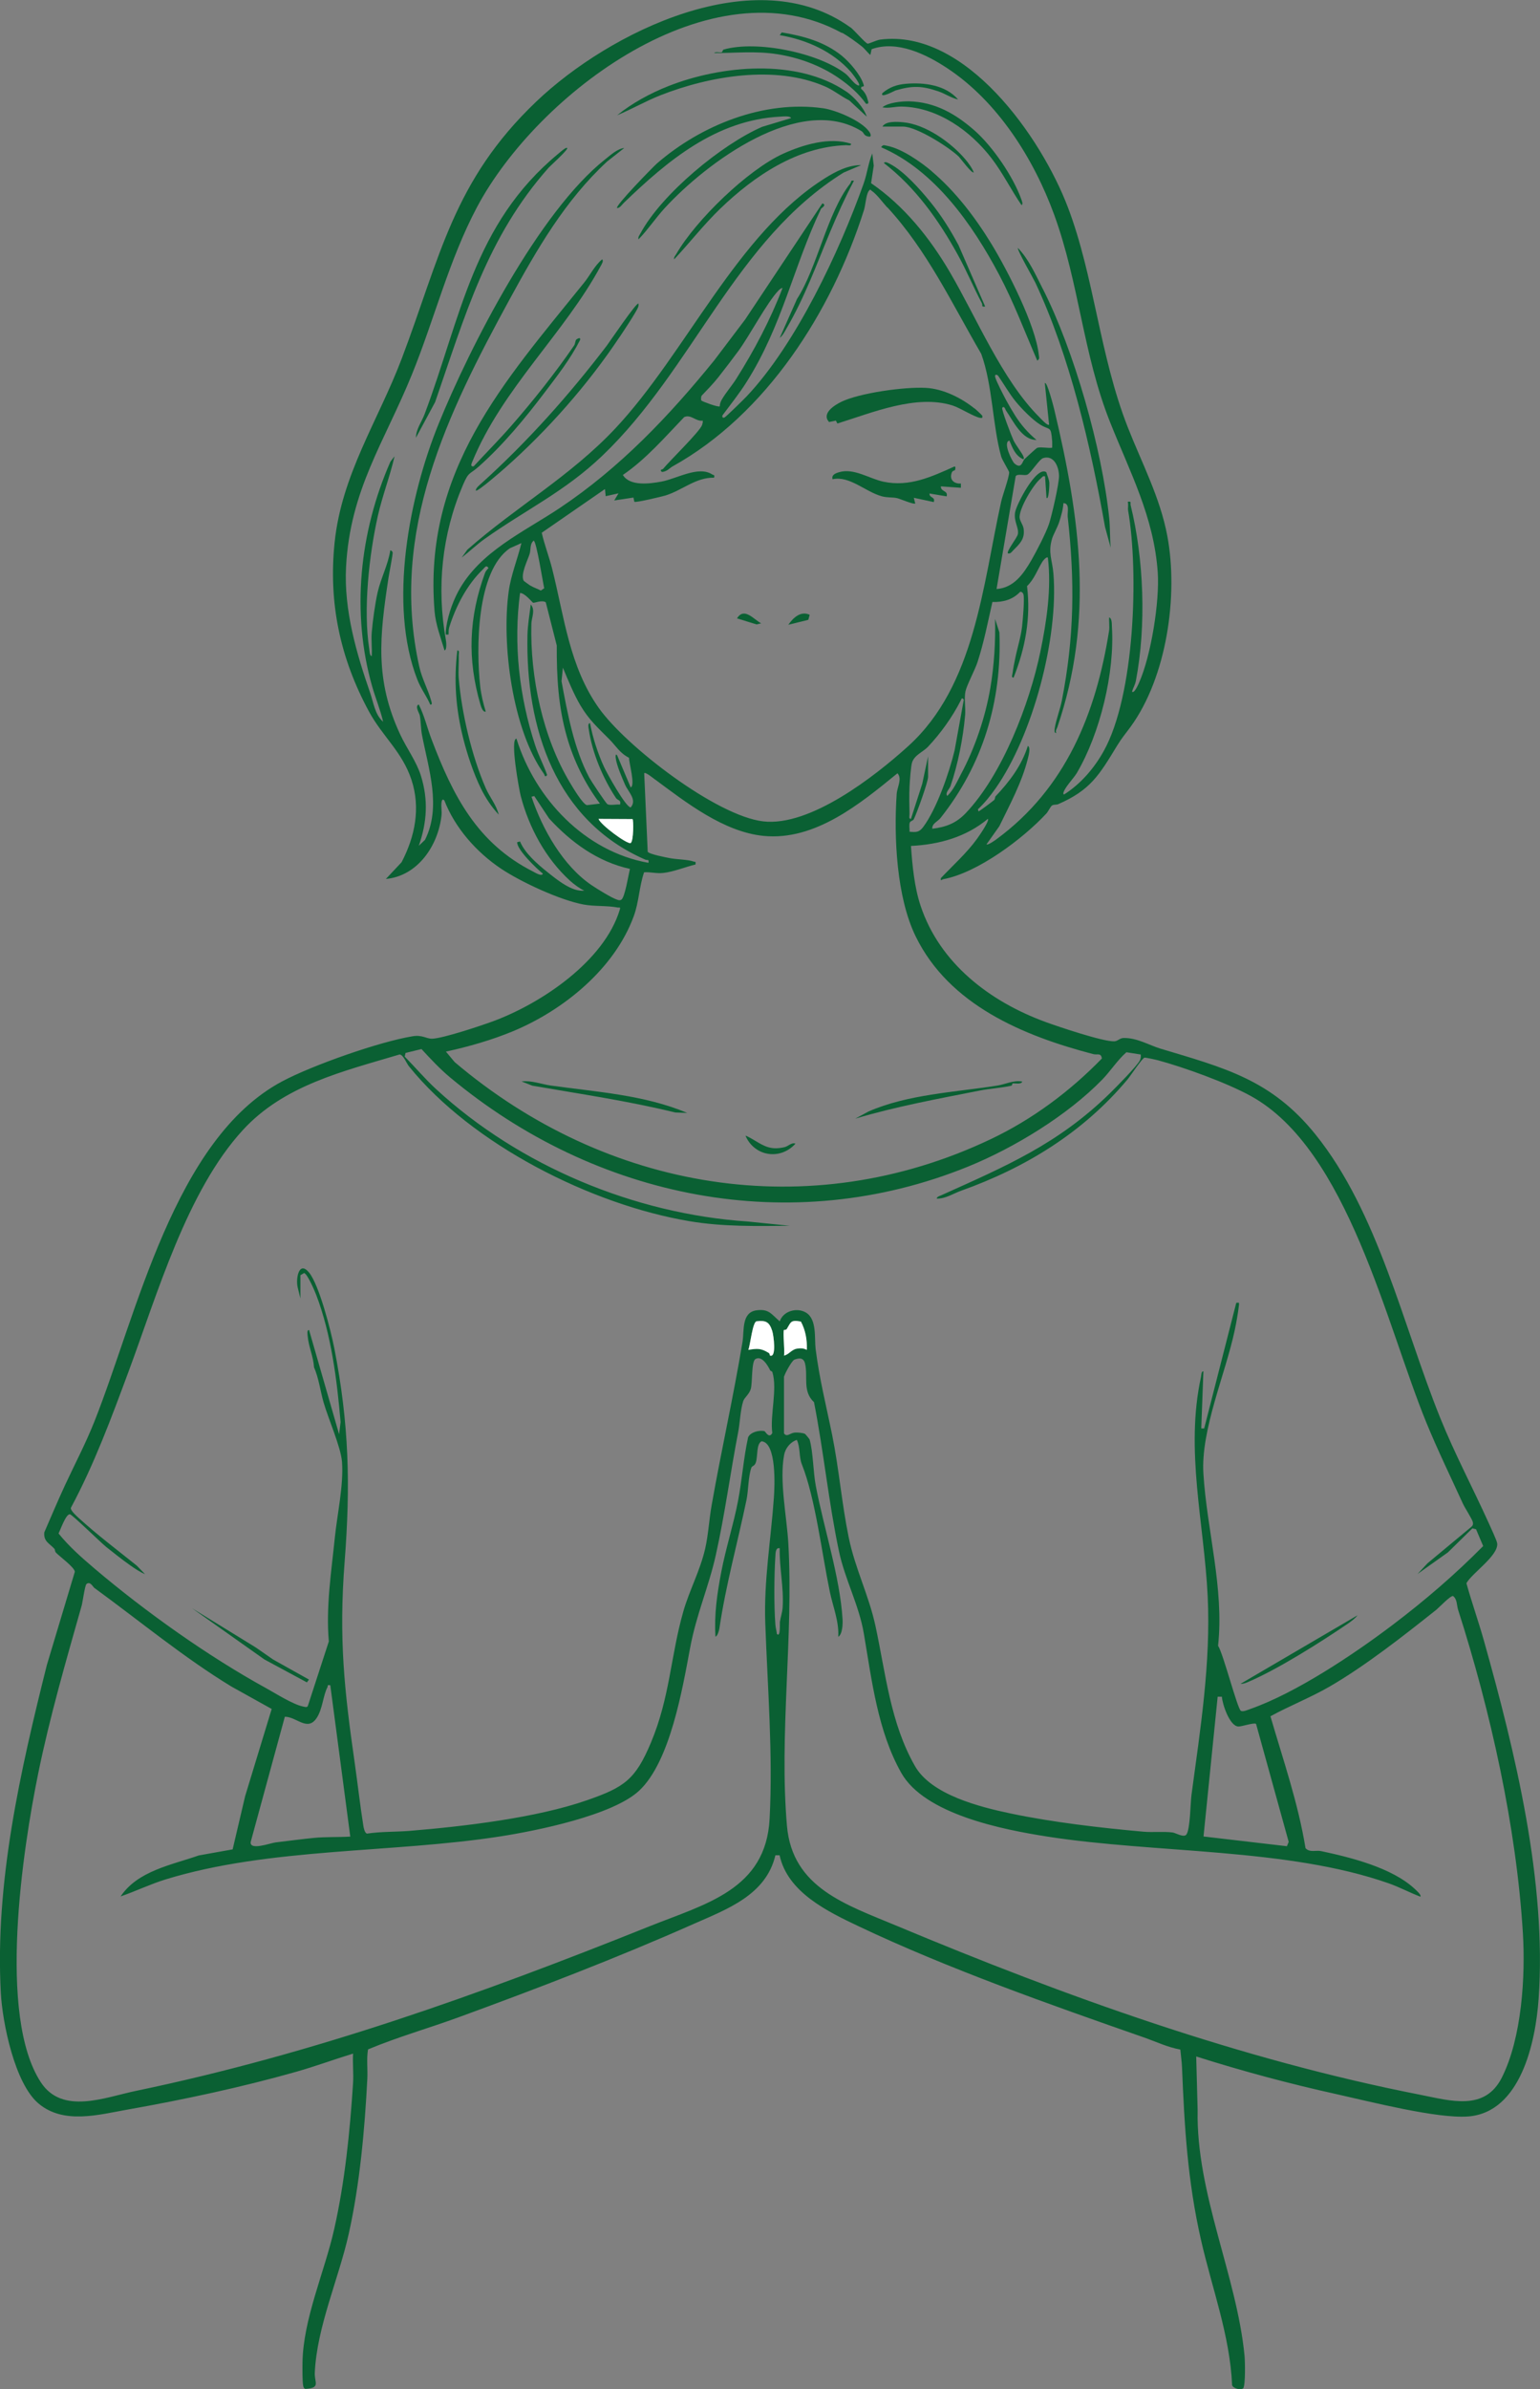 <?xml version="1.0" encoding="UTF-8"?> <svg xmlns="http://www.w3.org/2000/svg" id="_レイヤー_2" data-name="レイヤー 2" viewBox="0 0 259.09 401.72"><rect x="0" y="0" width="259.09" height="401.72" fill="#808080" stroke="none"/><defs><style> .cls-1 { fill: none; } .cls-2 { fill: #fff; } .cls-3 { fill: #0a6033; } </style></defs><g id="_レイヤー_1-2" data-name="レイヤー 1"><g><path class="cls-3" d="M143.08,4.59c.59.43,2.5,2.67,2.89,2.75.2.04,1.5-.6,2.12-.68,14.4-1.84,27.13,16.51,31.57,28.19s5.32,24.87,10.07,36.97c2.37,6.04,5.44,11.8,6.66,18.3,1.88,10.03-.1,23.74-6.18,32.09-.98,1.34-1.39,1.74-2.3,3.22-2.98,4.89-4.44,7.42-9.89,9.79-.28.12-.69.03-1,.2-.28.16-.67,1.04-.97,1.36-3.95,4.26-11.6,9.99-17.34,11.05-.32.06-.47.45-.42-.18,2.01-2.12,4.4-4.26,6.1-6.63.35-.48,2.09-2.98,1.82-3.34-3.69,3.07-8.19,4.32-12.95,4.56.23,3.27.57,6.9,1.61,10.03,3.22,9.72,11.67,16.14,21,19.56,2.16.79,9.72,3.34,11.6,3.26.58-.02.91-.55,1.57-.56,2.26-.04,4.29,1.21,6.16,1.78,10.85,3.26,18.68,5.22,26.1,14.42,10.58,13.12,14.72,32.11,20.99,47.65,2.42,6,5.46,11.73,8.11,17.57.29.65,1.45,3.11,1.49,3.57.21,2.07-4.26,4.99-5.18,6.69.9,3.24,2.04,6.44,2.95,9.68,5.28,18.76,10.57,40.54,9.2,60.18-.51,7.31-3.03,19.14-11.88,19.8-5.21.39-16.43-2.49-21.98-3.72-8.02-1.77-15.93-3.89-23.75-6.37l.24,9c-.28,14.03,6.59,27.89,7.89,41.31.09.96.17,4.8-.2,5.46-.45.42-1.69.04-1.89-.49-.36-8.39-3.41-16.37-5.25-24.5-2.24-9.88-2.77-18.89-3.18-28.98-.04-.94-.2-2.01-.28-2.96-2.16-.39-4.15-1.35-6.21-2.07-15.71-5.48-32.92-11.55-47.85-18.63-5.32-2.52-12.02-5.75-13.36-11.97h-.71c-1.57,6.7-8.16,9.07-13.74,11.54-12.75,5.66-26.33,10.87-39.55,15.7-5.06,1.85-10.29,3.33-15.24,5.4-.28,1.62-.04,3.29-.12,4.92-.44,8.55-1.27,17.81-3.14,26.14-1.69,7.55-5.36,15.62-5.7,23.32-.07,1.67,1.03,2.53-1.58,2.71-.28-.1-.33-.31-.38-.57-.14-.79-.12-2.92-.11-3.84.11-7.34,3.7-15.23,5.32-22.39,1.81-7.99,2.67-16.52,3.19-24.65.1-1.61-.09-3.31,0-4.93-3.19.97-6.34,2.14-9.55,3.05-9.15,2.6-19.11,4.72-28.43,6.37-4.82.85-10.71,2.53-14.94-1.03-3.99-3.35-6.07-13.55-6.34-18.59-1.01-18.57,3.29-37.37,7.74-55.13l4.71-15.69c-.04-.74-2.59-2.59-3.18-3.22-.2-.22-.14-.51-.25-.63-.82-.93-1.85-1.2-1.71-2.77,1.15-2.65,2.28-5.33,3.49-7.94,1.65-3.56,3.41-6.86,4.94-10.7,7.13-17.91,13.41-47.52,31.6-57.2,5.05-2.69,16.34-6.67,21.94-7.58,1.64-.27,2.32.43,3.27.41,1.81-.04,8.26-2.19,10.28-2.94,8.1-2.99,18.71-10.1,21.31-18.78.15-.49-.12-.3-.36-.34-1.87-.35-3.89-.16-5.74-.5-4-.75-10.54-3.79-13.89-6.03-4.14-2.77-7.75-6.87-9.53-11.47-.33-.36-.44.03-.48.36-.09.68.08,1.46,0,2.16-.56,5.05-3.98,10.18-9.36,10.68l2.64-2.81c2.26-4.32,3.23-9.11,1.67-13.85s-4.89-7.3-7.18-11.54c-4.81-8.9-6.8-18.17-5.76-28.32,1.17-11.47,7.33-20.53,11.29-30.95,6.49-17.1,8.62-29.88,22.64-43.24,12.29-11.72,36.98-23.92,52.86-12.47ZM141.65,5.55c-21.92-12.03-51.26,10.23-61.39,29.26-4.74,8.92-7.17,18.85-10.96,28.16-4.63,11.38-10.4,19.37-11.08,32.36-.38,7.29,1.77,14.58,4.06,21.18.56,1.63.8,3.66,2.18,4.85-.47-2.02-1.28-3.96-1.85-5.95-3.52-12.37-2.16-25.86,3.07-37.78l.7-.91c-.77,3.38-2.05,6.64-2.81,10.02-1.48,6.62-2.49,15.75-1.44,22.42.04.28.06,1.16.41,1.15.08-1.3-.1-2.67,0-3.96.16-1.93.56-4.82.98-6.7.54-2.41,1.77-4.67,2.14-7.11.17,0,.38.2.4.35.04.37-.59,3.52-.7,4.27-1.48,9.73-2.35,17.16,2.01,26.42,1.07,2.28,2.69,4.45,3.45,6.87,1.25,4.03,1.03,7.8-.36,11.76l1.04-.99c2.8-5.56.59-11.94-.51-17.67-.19-.98-.17-2.17-.36-3.24-.07-.41-.9-1.55-.18-1.86.95,1.87,1.4,3.88,2.16,5.88,3.6,9.48,7.67,17.47,17.12,22.24.28.14,1.44.88,1.6.32-1.06-.83-4.41-4.07-4.32-5.28l.48-.12c.8,1.95,2.93,3.81,4.59,5.13s4.12,3.36,6.22,3.14c-.77-.36-1.75-1.08-2.41-1.68-4.08-3.72-6.9-8.92-8.29-14.27-.24-.93-1.85-9.61-.71-9.61,3.15,10.13,11.53,18.98,22.2,20.88.13-.69-.19-.39-.53-.54-15.09-6.58-20.15-22.08-19.82-37.74.03-1.64.35-3.52.55-5.16.83.9.14,2.22.11,3.23-.24,9.02,1.95,19.15,6.48,26.71.43.72,2.15,3.65,2.87,3.8l2.18-.26c-2.51-3.36-4.4-7.17-5.56-11.24-1.46-5.11-1.72-10.08-1.7-15.34l-1.85-7.27c-.66-.43-1.92.15-2.13.08-.13-.04-1.43-1.7-2.2-1.63-1.14,8.58-.13,17.44,2.56,25.63.56,1.69,1.42,3.28,2,4.96-.4.51-.39.02-.54-.19-5.31-7.46-7.17-21.85-5.92-30.74.38-2.72,1.49-5.41,2.13-8.06l-1.91.85c-5.71,3.82-5.71,17.08-5.02,23.24.16,1.41.51,2.87.93,4.23-.5.19-.8-.87-.89-1.15-2.23-7.66-1.97-14.67.76-22.13.12-.33.36-.59.6-.84-.4-.61-.62-.1-.97.24-2.66,2.57-4.53,6.17-5.64,9.71-.12.39-.11.81-.11,1.22-.43.01-.51.12-.48-.36.13-2.15,1.05-4.91,2.07-6.82,3.62-6.77,11.11-10.08,17.11-14.09,10.12-6.76,18.36-15.42,26.02-24.86l5.19-6.86,12.97-19.5c.83.25-.17.8-.22.9-4.71,9.88-6.49,19.59-12.55,29.17-1.22,1.93-2.67,3.74-4.03,5.57-.1.3.06.48.35.35.25-.11,3.26-3.06,3.72-3.55,8.3-8.77,15.62-24.38,19.67-35.75.6-1.68.79-3.47,1.46-5.09l.25,2.05-.45,2.95c5.54,3.79,9.88,9.2,13.25,14.95,4.48,7.63,8.79,18.12,15.01,24.34.23.23,1.45,1.59,1.69,1.31l-.72-6.96c.35-.48,1.53,4.15,1.61,4.51,4.35,18.26,6.69,35.22.49,53.35-.09.27-.34.49-.18.94-.39.07-.28-.61-.24-.84.19-1.31.91-3.19,1.18-4.58,2.11-10.76,2.2-20.08.99-30.94-.08-.76.4-2.25-.72-2.28-.05,1.01-.41,2.25-.73,3.23-.25.76-1,2.14-1.17,2.71-.73,2.44.03,3.56.22,5.94.88,10.81-3.5,27.22-9.74,36.09-.88,1.25-1.84,2.46-2.97,3.51l.12.36c.15-.05,2.38-1.7,2.6-1.91s.14-.52.25-.63c2.35-2.48,4.4-5.18,5.44-8.49.53.29.09,1.76-.03,2.25-.98,3.89-3.03,7.68-4.77,11.26l-2.16,3.05c.21.2,1.48-.71,1.67-.85,11.66-8.57,16.75-21.15,18.95-35.05.11-.72-.04-1.53.02-2.26.49.17.44,1.14.46,1.56.49,7.72-1.98,17.92-5.89,24.58-.54.91-1.94,2.31-2.25,3.27-.04.12-.07.39.12.35,2.78-1.77,5.03-4.39,6.64-7.28,5.23-9.39,5.91-30.04,4.11-40.43-.08-.45.08-1-.07-1.49.72-.12.39.18.49.58,2.23,9.02,2.65,20.26.89,29.48-.14.74-.46,1.19-.66,1.86.39.42,1.13-1.38,1.21-1.55,2-4.52,3.45-13.59,3.12-18.49-.64-9.35-4.69-16.89-8.04-25.32-4.52-11.37-5.19-23.3-9.37-34.79-3.44-9.45-9.53-19.09-18.03-24.69-3.55-2.34-8.43-4.72-12.7-3.18l-.21.97c-.51-.42-.93-1.04-1.44-1.44-.92-.73-2.33-1.75-3.33-2.3ZM149.27,34.88c-.72-.78-1.76-2.23-2.61-2.79-.26-.17-.17-.37-.48,0-.46.56-.56,2.4-.83,3.25-5.41,17.03-16.39,34.31-32.21,43.09-.47.26-.89.85-1.76.93-.54-.4.09-.42.16-.5,1.14-1.4,6.2-6.29,6.58-7.4.08-.25.14-.47.11-.73-1.16.18-1.97-1.12-3.12-.6-3.26,3.39-6.43,7.08-10.32,9.73,1.17,1.94,4.55,1.48,6.52,1.11,2.6-.49,6.21-2.71,8.52-1.19.23.15.43-.03.31.54-3.06-.07-5.34,2.11-8.17,2.99-.63.19-5.06,1.25-5.25,1.06l-.15-.71-3.23.49.72-1.2-2.16.48-.12-1.2-10.64,7.35c.47,2.05,1.25,4.05,1.76,6.08,2.03,8.04,2.88,16.39,7.84,23.38,4.59,6.47,19.79,18.16,27.67,19.07s18.73-7.52,24.42-12.68c11.2-10.17,12.48-26.92,15.61-41.1.25-1.11,1.32-3.99,1.34-4.91,0-.21-1.19-2.1-1.34-2.65-1.47-5.28-1.42-11.92-3.36-17.28-4.95-8.49-9.09-17.37-15.8-24.64ZM123.88,63.68c3.04-4.82,5.74-9.93,7.78-15.27-.3.07-.49.24-.7.45-1.89,1.96-4.82,7.54-6.74,10.16-1.05,1.43-2.24,2.97-3.35,4.39-.81,1.04-1.93,2.18-2.85,3.15-.07.18-.11.66-.02.79s2.85,1.18,3.09.97c.02-.37.11-.7.29-1.03.69-1.24,1.74-2.4,2.5-3.61ZM170.88,67.51c-1.04-1.27-2.02-2.98-2.97-4.35-.3-.24-.57-.21-.48.23.15.67,1.44,3.14,1.85,3.91.38.7,1.05,1.86,1.51,2.58,1,1.57,2.16,2.9,3.59,4.09-2.45.05-3.9-3.18-5.14-4.95-.09-.13-.27-.87-.62-.45-.19.22,1.58,4.81,1.88,5.44.41.88,1.52,2.23,1.72,2.84.05.16.05.4-.12.35-1.32-.63-1.74-1.86-2.28-3.12-1.17.26.47,3.52.84,3.84,1.21,1.06,1.34-.35,1.69-.71.22-.23,1.96-1.8,2.08-1.87.46-.27,1.96.07,2.59-.06,0-.36.02-.72,0-1.07-.22-2.7-.33-1.78-2-2.8-1.29-.79-3.17-2.71-4.14-3.9ZM176.46,88.18c.47-1.38,1.75-6.92,1.71-8.21-.04-1.5-.85-3.49-2.66-2.95-.66.2-2.02,2.43-2.63,2.77-.47.27-1.65-.22-2,.28l-3.22,18.97c2.9-.19,4.52-2.54,5.85-4.83.88-1.52,2.46-4.59,2.95-6.04ZM89.27,98.48c.53.33,1.17.51,1.72.82l.57-.39c-.21-.88-1.32-8.01-1.78-8-.67.55-.45,1.5-.67,2.21-.33,1.08-1.57,3.45-1.01,4.52.03.06,1,.75,1.17.86ZM176.3,93.77c-.24-.25-.84.54-.93.68-.82,1.32-1.37,2.95-2.58,4.1.65,5.36-.29,10.42-2.26,15.38-.45.05-.2-.5-.17-.77.09-.77.28-1.67.44-2.45.34-1.71.94-3.55,1.15-5.33.12-1,.45-4.73.23-5.46-.07-.23-.29-.46-.56-.4-1.24,1.32-2.89,1.75-4.66,1.7-.76,3.37-1.43,6.81-2.5,10.1-.43,1.32-1.82,3.9-2.03,4.93-.25,1.2.05,2.76-.06,4.02-.33,3.8-1.22,8.34-2.47,11.93-.18.5-.94,1.1-.53,1.63,1.06-1.02,1.64-2.4,2.3-3.65,2.33-4.35,4.11-9.58,4.95-14.54.64-3.8.88-7.72.79-11.57l.73,2.27c.44,11.62-2.81,22.28-9.94,31.24-.43.54-1.44.9-1.35,1.77,2.33-.29,4.03-.94,5.64-2.64,6.15-6.47,10.71-18.34,12.53-27.07,1.06-5.09,1.91-10.74,1.27-15.89ZM97.67,118.65c-1.14-1.94-2.11-4.31-2.97-6.39l-.23,2.28c1,5.37,2.09,11.36,4.67,16.21.3.56,2.82,4.37,3.07,4.48.51.24,1.5-.03,2.1.06.23-.81-.4-.69-.68-1.11-2.17-3.26-4.01-7.62-4.57-11.52-.04-.25-.22-1.1.21-1.05.44,2.39,1.33,5.13,2.36,7.36.47,1.02,3.65,6.78,4.48,6.79,1.12-1.28-.43-2.61-.96-3.84s-1.39-3.18-1.56-4.44c-.03-.19-.08-.87.24-.47l2.28,5.39c.81-.35-.3-4.12-.28-4.98-1.56-.79-2.21-2-3.29-3.09-1.94-1.95-3.48-3.33-4.87-5.69ZM156.14,127.13v3.48c0,.88-1.89,6.1-2.4,7.14-.14.27-.57.27-.68.57-.15.44,0,1.05-.04,1.53,1.14.1,1.62.11,2.31-.81,2.26-3.03,4.38-9.15,5.27-12.86l1.55-8.53c-.35-.46-.38-.12-.54.18-1.4,2.75-3.36,5.48-5.48,7.73-.81.86-2.23,1.35-2.67,2.6-.22.61-.4,3.29-.44,4.11-.07,1.43-.04,3.13,0,4.57.01.29-.18.89.24.84l1.9-5.9.99-4.65ZM110.2,131.07c-.27-.2-1.6-1.31-1.82-1.06l.59,13.2c.25.42,3.04.95,3.72,1.08,1.19.23,3.08.23,3.99.57.33.12.41-.08.33.5-1.72.41-3.67,1.23-5.42,1.42-1.18.13-2.11-.18-3.23-.11-.83,2.44-.86,5.01-1.74,7.39-3.24,8.84-11.81,15.79-20.28,19.32-3.59,1.49-7.52,2.62-11.32,3.44l1.47,1.76c25.48,21.61,59.63,27.48,90.18,12.97,7-3.32,13.34-8.04,18.71-13.57-.15-1.02-.75-.55-1.45-.74-11.78-3.07-24.25-8.27-29.88-19.8-3.21-6.57-3.69-16.66-3.19-23.95.08-1.16.97-2.55.13-3.47-6.28,5.13-13.87,11.39-22.53,10.53-6.72-.67-13.04-5.63-18.24-9.48ZM89.89,133.85l-.47.12c1.81,5.43,5.29,11.6,10.1,14.86.95.64,3.31,2.11,4.29,2.44.28.09.45.17.73,0,.6-.38,1.22-4.31,1.44-5.17-5.45-1.2-9.91-4.47-13.6-8.48l-2.49-3.76ZM106.42,137.72l-5.73-.03c.33.98,4.68,4.21,5.39,4.08.54-.31.51-3.94.33-4.05ZM50.54,214.37v3.96l-.45-1.83c-.36-1.43.17-4.62,1.89-2.55s3.7,9.85,4.26,12.72c2.49,12.78,2.74,23.02,1.74,35.94s-.05,21.63,1.7,33.83c.49,3.43.9,7.09,1.45,10.55.06.39.22,1.2.61,1.32,2.36-.36,4.79-.27,7.16-.46,9.09-.75,21.31-2.17,29.88-5.16,6.29-2.19,8.12-3.47,10.73-9.67,3.22-7.67,3.31-14.61,5.47-22.13,1.01-3.5,2.81-6.8,3.66-10.5.54-2.38.66-4.92,1.09-7.31,1.61-9.16,3.67-18.26,5.19-27.45.31-1.86-.21-4.97,2.37-5.31,2.1-.28,2.48.67,3.9,1.86.56-1.75,2.92-2.41,4.45-1.45,1.82,1.14,1.36,4.31,1.58,6.1.67,5.2,1.77,9.46,2.79,14.49,1.14,5.66,1.61,11.49,2.77,17.15,1.09,5.32,3.39,9.74,4.51,14.93,1.71,7.92,2.5,16.34,6.66,23.58,2.76,4.81,10.88,6.85,16.06,7.94,7.14,1.5,15.09,2.41,22.37,3.07,1.6.14,3.33-.07,4.91.13.5.06,1.9.94,2.32.33.64-.94.66-5.24.84-6.61,1.48-11.01,3.27-22.19,2.73-33.45-.59-12.22-3.82-24.55-1.12-36.89.06-.28.03-.95.4-.92l-.36,9.6h.49s5.4-21.12,5.4-21.12c.41,0,.51-.14.46.34-.15,1.31-.45,3.02-.73,4.32-1.58,7.4-5.71,16.7-5.26,24.04.58,9.53,3.51,19.29,2.47,28.97.85,1.25,3.25,10.6,3.83,10.93.39.22,1.21-.18,1.63-.32,7.71-2.71,17.45-9.23,23.98-14.18,5.35-4.05,10.45-8.43,15.16-13.2l-1.2-2.83-.61-.15-4.12,4.04-5.12,3.64,1.68-1.8,7.34-6.1c.27-.23.37-.42.3-.79-.11-.55-1.35-2.41-1.68-3.14-2.06-4.51-4.24-8.98-6.12-13.56-6.76-16.46-13.23-45.97-29.52-54.96-4.15-2.29-11.31-4.85-15.62-6.02-.36-.1-2.12-.49-2.31-.45-.39.08-2.38,3.09-2.83,3.63-7.48,8.95-17.19,14.88-28.04,18.75-1.24.44-2.61,1.36-4.08,1.32-.03-.3.51-.46.75-.56,10.83-4.88,19.67-8.61,28.41-17.18.96-.94,4.59-4.6,5.03-5.54.15-.32.15-.61.13-.95l-2.41-.38c-1.48,1.28-2.69,3.18-4.06,4.59-5.85,6.01-14.82,11.48-22.57,14.63-29.78,12.11-62.63,5.46-87.17-15-1.7-1.42-3.32-3.15-4.8-4.76l-2.69.66-.13.61c1.77,1.8,3.44,3.78,5.3,5.49,14.01,12.89,33.36,20.97,52.41,22.24l7.08.72c-5.68.05-11.25.17-16.86-.77-16.53-2.77-36.62-12.9-47.22-26.05-.44-.54-.9-1.88-1.56-1.99-9.51,2.84-19.46,5.16-26.4,12.73-9.4,10.24-14.4,27.64-19.2,40.56-2.9,7.81-5.77,15.59-9.72,22.95-.09.45.99,1.39,1.39,1.76,3.06,2.79,6.45,5.34,9.7,7.95l1.39,1.43c-.81-.32-1.77-.97-2.49-1.48-1.31-.92-2.75-2.06-4.04-3.09-.9-.72-5.7-5.42-6.1-5.49-.67-.12-1.63,2.68-1.92,3.22,1.72,2.15,3.91,4.08,6.03,5.88,8.52,7.23,19.14,14.79,28.97,20.18,1.47.81,4.46,2.71,6.14,3.04.25.05.66.21.8-.09l3.53-10.85c-.51-5.82.43-11.71,1.01-17.45.4-3.92,1.5-8.84,1.21-12.73-.19-2.53-2.35-7.36-3.12-10.08-.54-1.94-.79-4-1.59-5.85-.1-1.77-.9-3.42-1.06-5.18-.02-.26-.19-1.12.23-1.07l5.05,17.52.25-2.05c-.6-7.02-1.57-14.76-4.09-21.35-.24-.64-1.5-3.6-2.05-3.71l-.6.36ZM129.52,227.9c1.16.54.64-3.38.4-4.12-.49-1.49-1.06-1.82-2.65-1.62-.67.18-1.04,3.98-1.37,4.8,1.52-.24,2.08-.3,3.41.5.23.14.19.42.21.43ZM131.9,223.61c-.23.41.17,3.55,0,4.32.8-.16,1.23-.97,2.1-1.15.63-.13,1.17-.11,1.74.19.07-1.65-.22-3.31-1-4.76-1.74-.31-1.66.09-2.36,1.23-.14.23-.47.14-.48.17ZM129.6,230.47c-.37-.79-1.41-2.62-2.51-1.95-.69.42-.48,3.9-.77,4.99-.25.93-1.07,1.45-1.28,2.08-.49,1.52-.54,3.6-.84,5.16-1.33,6.88-2.25,13.91-3.77,20.71-1.21,5.44-3.25,9.89-4.32,15.6-1.28,6.8-3.34,19.17-8.6,24.05-4.46,4.14-17.26,6.72-23.29,7.66-18.25,2.85-38.82,1.85-56.36,7.24-2.59.8-5.02,1.98-7.57,2.86,2.89-4.3,8.51-5.27,13.15-6.89l5.7-1.02,2.1-8.94,4.47-14.67-6.76-3.76c-8-4.86-15.45-11.04-23.07-16.59-.28-.21-.69-1.17-1.33-.66-.27.22-.66,3.13-.81,3.63-2.63,9.28-5.37,18.71-7.31,28.21-2.62,12.8-6.88,40.83.46,51.97,3.62,5.49,10.77,2.5,15.97,1.42,29.97-6.23,57.89-16.25,86.35-27.65,9.5-3.81,19.65-6.17,20.27-18.11.57-10.93-.34-22-.73-32.89-.26-7.12.96-14.1,1.45-21.13.13-1.81.49-9.21-2.07-9.45-.91.45-.62,2.47-.96,3.54-.21.67-.65.58-.76.9-.54,1.54-.49,3.84-.82,5.43-1.51,7.22-3.48,14.3-4.56,21.6-.04.28-.3,1.31-.66,1.38-.24-3.7.29-7.28.98-10.9.75-3.91,2.04-7.91,2.8-11.84.69-3.56.93-7.22,1.71-10.77.38-.88,1.86-1.24,2.74-1.05.16.04.79,1.36,1.33.32-.4-3.04.89-7.39.02-10.22-.06-.19-.32-.21-.36-.28ZM131.9,231.41v9.6c.49.71,1.03-.07,1.8-.13.46-.04,1.3.03,1.72.21.09.04.77.89.79.95.6,2.11.6,5.51,1.04,7.8,1.34,7.07,4.06,15.29,4.5,22.4.05.76,0,2.53-.72,2.98.14-2.63-.9-5.07-1.42-7.58-1.33-6.41-2.45-15.79-4.71-21.44-.5-1.26-.23-2.8-.84-4.09-1.09.35-1.94,1.41-2.14,2.53-.82,4.42.45,10.35.71,14.87.88,15.7-1.57,32.13-.23,47.51.91,10.43,10,13.25,18.48,16.8,28.31,11.84,57.84,22.48,88.01,28.39,5.16,1.01,10.91,2.83,13.79-2.9,3.36-6.68,3.97-17.03,3.53-24.26-1.08-17.84-5.45-37.41-10.9-54.38-.25-.78-.12-1.71-.83-2.3-.38-.18-2.39,1.94-2.82,2.29-5.52,4.39-11.99,9.47-18.01,12.95-3.19,1.84-6.68,3.2-9.91,4.97,2.14,7.35,4.66,14.59,5.9,22.17.69.79,1.8.32,2.62.5,4.98,1.06,11.91,2.78,15.74,6.34.2.19,1.22,1.08.96,1.32-1.78-.67-3.52-1.61-5.32-2.24-17.1-6-39.08-5-57.42-7.86-7.44-1.16-20.66-3.73-24.6-10.73s-4.93-15.43-6.29-23.42c-.81-4.79-3.17-9.06-4.18-13.82-1.75-8.26-2.57-16.78-4.2-25.07-1.96-1.84-1-4.21-1.49-6.43-.23-1.03-.9-1.07-1.8-.73-.46.18-1.65,2.41-1.73,2.83ZM131.18,260.33c-.7-.19-.7.83-.73,1.31-.21,3.21-.25,8.35,0,11.54.04.53.2,1.03.25,1.55.65.69.47-1.75.51-2.01.12-.81.4-1.59.46-2.42.22-3.43-.56-6.58-.49-9.97ZM55.58,283.37c-.63-.11-.37.1-.5.34-.73,1.4-.8,3.64-1.8,5.15-1.56,2.36-3.39-.22-5.36-.2l-5.74,21.04c-.23,1.53,3.31.19,4.18.09,2.12-.25,4.4-.56,6.44-.76s4.16-.1,6.13-.22l-3.36-25.44ZM205.58,285.29h-.72s-2.38,23.5-2.38,23.5l14.03,1.64.3-.73-5.49-19.84c-.31-.27-2.44.47-3,.44-1.46-.1-2.67-3.76-2.75-5.01Z"></path><path class="cls-1" d="M50.54,214.37l.6-.36c.55.12,1.81,3.08,2.05,3.71,2.52,6.6,3.48,14.33,4.09,21.35l-.25,2.05-5.05-17.52c-.43-.04-.26.81-.23,1.07.15,1.76.96,3.41,1.06,5.18.8,1.85,1.05,3.91,1.59,5.85.76,2.72,2.93,7.55,3.12,10.08.29,3.89-.81,8.82-1.21,12.73-.58,5.74-1.52,11.63-1.01,17.45l-3.53,10.85c-.14.29-.55.14-.8.09-1.68-.33-4.67-2.23-6.14-3.04-9.83-5.39-20.45-12.95-28.97-20.18-2.12-1.8-4.31-3.73-6.03-5.88.29-.54,1.25-3.34,1.92-3.22.4.07,5.2,4.76,6.1,5.49,1.29,1.03,2.73,2.17,4.04,3.09.72.51,1.67,1.16,2.49,1.48l-1.39-1.43c-3.25-2.6-6.64-5.15-9.7-7.95-.41-.37-1.48-1.3-1.39-1.76,3.95-7.36,6.82-15.13,9.72-22.95,4.8-12.93,9.8-30.32,19.2-40.56,6.94-7.57,16.89-9.89,26.4-12.73.66.1,1.13,1.45,1.56,1.99,10.6,13.15,30.68,23.27,47.22,26.05,5.61.94,11.19.82,16.86.77l-7.08-.72c-19.05-1.27-38.4-9.35-52.41-22.24-1.86-1.71-3.53-3.69-5.3-5.49l.13-.61,2.69-.66c1.47,1.61,3.09,3.34,4.8,4.76,24.54,20.46,57.39,27.11,87.17,15,7.75-3.15,16.73-8.62,22.57-14.63,1.37-1.41,2.58-3.31,4.06-4.59l2.41.38c.03.34.02.63-.13.95-.44.94-4.07,4.6-5.03,5.54-8.75,8.57-17.59,12.31-28.41,17.18-.24.11-.78.26-.75.56,1.46.04,2.83-.88,4.08-1.32,10.84-3.88,20.55-9.8,28.04-18.75.46-.54,2.44-3.55,2.83-3.63.19-.04,1.94.35,2.31.45,4.31,1.17,11.47,3.73,15.62,6.02,16.29,8.99,22.76,38.5,29.52,54.96,1.88,4.58,4.06,9.05,6.12,13.56.33.73,1.58,2.59,1.68,3.14.07.37-.03.56-.3.79l-7.34,6.1-1.68,1.8,5.12-3.64,4.12-4.04.61.15,1.2,2.83c-4.7,4.77-9.8,9.15-15.16,13.2-6.54,4.94-16.28,11.47-23.98,14.18-.42.15-1.24.54-1.63.32-.58-.34-2.98-9.68-3.83-10.93,1.05-9.69-1.89-19.44-2.47-28.97-.44-7.33,3.68-16.63,5.26-24.04.28-1.3.58-3.01.73-4.32.05-.48-.05-.34-.46-.34l-5.4,21.13h-.49s.36-9.6.36-9.6c-.37-.04-.34.64-.4.92-2.7,12.34.53,24.66,1.12,36.89.54,11.26-1.25,22.44-2.73,33.45-.18,1.37-.2,5.67-.84,6.61-.42.61-1.83-.26-2.32-.33-1.58-.2-3.32.02-4.91-.13-7.28-.66-15.23-1.57-22.37-3.07-5.18-1.09-13.31-3.13-16.06-7.94-4.15-7.25-4.95-15.67-6.66-23.58-1.12-5.18-3.43-9.6-4.51-14.93-1.16-5.66-1.63-11.49-2.77-17.15-1.02-5.03-2.12-9.29-2.79-14.49-.23-1.79.24-4.96-1.58-6.1-1.53-.96-3.89-.3-4.45,1.45-1.42-1.19-1.79-2.14-3.9-1.86-2.58.34-2.06,3.45-2.37,5.31-1.52,9.19-3.58,18.29-5.19,27.45-.42,2.39-.54,4.94-1.09,7.31-.85,3.7-2.66,6.99-3.66,10.5-2.16,7.53-2.24,14.46-5.47,22.13-2.61,6.2-4.44,7.48-10.73,9.67-8.58,2.99-20.8,4.4-29.88,5.16-2.37.2-4.8.11-7.16.46-.39-.13-.55-.93-.61-1.32-.55-3.46-.96-7.12-1.45-10.55-1.74-12.2-2.66-21.39-1.7-33.83s.76-23.16-1.74-35.94c-.56-2.87-2.52-10.62-4.26-12.72s-2.26,1.12-1.89,2.55l.45,1.83v-3.96ZM43,276.99l-10.71-6.57,12.19,8.61,7.14,3.85.35-.47-6.04-3.39-2.93-2.04ZM228.38,271.61l-19.68,11.52c.45.03.85-.13,1.25-.3,5.06-2.16,12.27-6.73,16.89-9.87.46-.32,1.21-.88,1.53-1.34Z"></path><path class="cls-1" d="M141.65,5.55c1.01.55,2.42,1.56,3.33,2.3.51.41.93,1.02,1.44,1.44l.21-.97c4.27-1.55,9.14.84,12.7,3.18,8.5,5.6,14.59,15.24,18.03,24.69,4.18,11.48,4.85,23.41,9.37,34.79,3.35,8.43,7.4,15.97,8.04,25.32.34,4.9-1.11,13.97-3.12,18.49-.08.17-.82,1.97-1.21,1.55.2-.67.52-1.12.66-1.86,1.75-9.21,1.34-20.46-.89-29.48-.1-.4.24-.7-.49-.58.15.48,0,1.04.07,1.49,1.8,10.39,1.11,31.04-4.11,40.43-1.61,2.89-3.86,5.51-6.64,7.28-.18.04-.15-.23-.12-.35.31-.96,1.71-2.36,2.25-3.27,3.92-6.66,6.38-16.86,5.89-24.58-.03-.41.02-1.39-.46-1.56-.06.73.09,1.54-.02,2.26-2.21,13.91-7.29,26.48-18.95,35.05-.19.14-1.45,1.04-1.67.85l2.16-3.05c1.75-3.57,3.8-7.37,4.77-11.26.12-.49.56-1.96.03-2.25-1.04,3.31-3.09,6.01-5.44,8.49-.11.12-.04.43-.25.63s-2.44,1.86-2.6,1.91l-.12-.36c1.13-1.05,2.09-2.26,2.97-3.51,6.25-8.87,10.62-25.28,9.74-36.09-.19-2.38-.96-3.5-.22-5.94.17-.58.92-1.95,1.17-2.71.32-.98.68-2.22.73-3.23,1.12.02.64,1.52.72,2.28,1.21,10.85,1.12,20.18-.99,30.94-.27,1.39-1,3.27-1.18,4.58-.03.23-.15.91.24.84-.16-.45.09-.67.18-.94,6.2-18.13,3.87-35.09-.49-53.35-.09-.36-1.26-4.98-1.61-4.51l.72,6.96c-.24.27-1.46-1.09-1.69-1.31-6.22-6.22-10.53-16.71-15.01-24.34-3.37-5.75-7.71-11.16-13.25-14.95l.45-2.95-.25-2.05c-.67,1.63-.86,3.41-1.46,5.09-4.05,11.37-11.37,26.98-19.67,35.75-.46.49-3.47,3.45-3.72,3.55-.29.13-.45-.05-.35-.35,1.36-1.83,2.81-3.64,4.03-5.57,6.06-9.58,7.83-19.29,12.55-29.17.05-.1,1.05-.65.22-.9l-12.97,19.5-5.19,6.86c-7.66,9.44-15.9,18.1-26.02,24.86-6,4.01-13.5,7.32-17.11,14.09-1.02,1.91-1.94,4.66-2.07,6.82-.03.48.05.37.48.36,0-.4-.02-.82.11-1.22,1.11-3.54,2.99-7.14,5.64-9.71.35-.34.57-.84.97-.24-.24.24-.48.51-.6.84-2.73,7.46-2.99,14.47-.76,22.13.08.28.38,1.34.89,1.15-.42-1.36-.77-2.82-.93-4.23-.69-6.16-.68-19.41,5.02-23.24l1.91-.85c-.65,2.66-1.75,5.35-2.13,8.06-1.25,8.9.61,23.29,5.92,30.74.15.21.14.7.54.19-.57-1.68-1.44-3.27-2-4.96-2.7-8.19-3.71-17.06-2.56-25.63.77-.07,2.06,1.58,2.2,1.63.21.07,1.47-.51,2.13-.08l1.85,7.27c-.01,5.26.24,10.22,1.7,15.34,1.16,4.06,3.05,7.88,5.56,11.24l-2.18.26c-.72-.15-2.44-3.08-2.87-3.8-4.53-7.56-6.72-17.69-6.48-26.71.03-1.01.72-2.33-.11-3.23-.2,1.64-.52,3.51-.55,5.16-.33,15.66,4.73,31.16,19.82,37.74.34.15.66-.16.53.54-10.67-1.9-19.04-10.75-22.2-20.88-1.14,0,.47,8.68.71,9.61,1.39,5.35,4.2,10.55,8.29,14.27.65.59,1.64,1.32,2.41,1.68-2.1.22-4.59-1.85-6.22-3.14s-3.79-3.19-4.59-5.13l-.48.12c-.09,1.21,3.26,4.44,4.32,5.28-.16.56-1.32-.18-1.6-.32-9.46-4.77-13.52-12.76-17.12-22.24-.76-2.01-1.2-4.02-2.16-5.88-.72.31.11,1.45.18,1.86.19,1.07.17,2.26.36,3.24,1.09,5.72,3.3,12.1.51,17.67l-1.04.99c1.39-3.96,1.61-7.73.36-11.76-.75-2.42-2.37-4.59-3.45-6.87-4.36-9.27-3.49-16.7-2.01-26.42.11-.75.74-3.91.7-4.27-.02-.15-.23-.36-.4-.35-.36,2.44-1.6,4.7-2.14,7.11-.42,1.88-.83,4.77-.98,6.7-.1,1.29.07,2.66,0,3.96-.35.01-.36-.87-.41-1.15-1.05-6.68-.05-15.81,1.44-22.42.76-3.38,2.05-6.64,2.81-10.02l-.7.91c-5.23,11.93-6.59,25.41-3.07,37.78.57,1.99,1.38,3.93,1.85,5.95-1.38-1.2-1.61-3.22-2.18-4.85-2.28-6.6-4.44-13.89-4.06-21.18.68-12.99,6.45-20.97,11.08-32.36,3.79-9.31,6.21-19.25,10.96-28.16,10.12-19.04,39.46-41.3,61.39-29.26ZM141.64,9.39c-2.98-2.39-6.42-3.3-10.12-3.93l-.34.46c4.49.75,8.93,2.72,11.99,6.2.17.19,2.11,2.66,1.09,2.21-.63-.28-1.43-1.48-1.99-1.91-4.57-3.53-14.94-5.67-20.52-4.08-.2.06-.16.42-.34.46-.4.1-.99-.15-1.28.13,3.57,0,7.05-.37,10.62.19s7.34,1.92,10.37,4.02c1.71,1.18,3.37,2.61,4.58,4.32.6.09.34-.41.26-.74-.18-.71-.53-1.32-1.1-1.79l.05-.32c.5-.08.49-.08.33-.53-.54-1.56-2.32-3.65-3.6-4.68ZM142.37,15.38c-8.28-5.63-21.04-4.42-29.91-.93-3.04,1.19-6.13,2.88-8.64,4.91,2.47-1.03,4.81-2.39,7.31-3.37,8.27-3.24,19.27-5.12,27.65-1.48,1.44.63,2.7,1.67,4.1,2.36l2.93,2.72c-.44-1.48-2.18-3.37-3.45-4.23ZM161.18,16.73c-2.1-2.45-5.7-2.89-8.76-2.63-1.55.13-2.76.56-3.96,1.56-.5,1,2.04-.39,2.2-.44,2.83-.83,4.42-.8,7.21.15,1.17.39,2.13,1.1,3.31,1.37ZM163.92,21.91c-3.17-2.77-6.61-4.77-10.97-4.87-1.22-.03-3.6.21-4.49,1.01,1.09.21,2.13-.15,3.25-.13,6.04.11,11.55,4.07,15.09,8.67,1.92,2.5,3.3,5.33,5.06,7.9.3-.16.07-.69-.02-.94-1.35-3.85-4.85-8.95-7.92-11.64ZM146.21,22.09c-1.28-1.8-5.59-3.6-7.73-3.9-9.97-1.4-20.53,2.86-27.94,9.28-.62.54-7.08,7.15-6.72,7.5.48.01.81-.56,1.16-.89,7.34-7.06,15.49-13.91,26.31-14.48.39-.02,1.64-.18,1.81.25l-4.85,1.46c-6.79,2.95-16.93,11.3-20.5,17.94-.18.33-.43.55-.32.99,1.6-1.65,2.88-3.59,4.43-5.28,6.98-7.58,22.67-19.34,33.09-12.92.45.28.33.8,1.23.92.59.08.21-.63.04-.88ZM148.46,21.29h3.48c2.26,0,7.66,3.43,9.36,5.04.26.24,2.22,2.94,2.52,2.64-.27-.72-.94-1.62-1.44-2.21-2.39-2.82-6.67-5.86-10.43-6.2-.99-.09-2.94-.24-3.49.73ZM143.18,24.17c-3.6-1.18-8.04.15-11.41,1.67-5.97,2.7-14.67,11.15-17.97,16.83-.18.3-.46.53-.38.94,2.63-2.81,5-5.88,7.77-8.54,5.73-5.5,12.96-10.38,21.15-10.66.29,0,.89.18.84-.24ZM156.77,28.82c-1.92-1.62-5.11-3.84-7.58-4.31-.47-.09-.63-.23-.97.25,8.98,3.85,15.38,12.96,19.85,21.42,2.47,4.67,4.33,9.62,6.42,14.46.45-.31.31-.54.26-.96-.52-5.01-5.28-14.26-7.98-18.68-2.71-4.44-6.04-8.81-10.02-12.18ZM95.42,24.89c-.19-.19-1.26.78-1.49.97-14.33,11.82-16.39,27.53-22.5,43.8-.49,1.29-1.45,2.53-1.45,3.95l3.23-6c5-14.46,8.71-27.73,19.09-39.4.31-.35,3.35-3.08,3.12-3.31ZM105.02,24.89c-1.14.11-2.32,1.2-3.23,1.92-11.08,8.77-22.7,31.42-27.99,44.44-4.94,12.15-8.55,30.36-3.58,43.04.6,1.54,1.53,2.71,2.17,4.19.44.06.2-.5.13-.73-.54-1.91-1.52-3.62-1.99-5.7-5.03-22.68,4.74-42.54,15.2-61.7,4.57-8.38,9.35-16.66,16.41-23.19l2.88-2.27ZM156.48,33.91c-1.67-2.05-4.4-5.14-6.74-6.34-.26-.13-.8-.49-1.04-.16,5.33,4.1,9.21,9.56,12.43,15.41,1.47,2.67,2.64,5.5,4.07,8.18.16.3-.17.67.54.53l-4.47-10.29c-1.39-2.6-2.93-5.06-4.79-7.33ZM144.86,27.77c-2.19,0-4.26,1.07-6.07,2.2-14.83,9.31-23.31,29.34-35.3,42.1-7.53,8.01-16.72,13.18-24.88,20.37l-.95,1.33c1.34-1.03,2.52-2.19,3.9-3.17,6.87-4.89,13.43-7.92,19.76-13.96,15.35-14.66,22.31-36.24,40.59-47.61l2.94-1.25ZM143.66,30.41c-.63-.15-.42.2-.62.45-3.88,4.93-5.56,14.16-8.96,19.42l-2.9,6.53c.49-.34.85-1.08,1.15-1.6,3.12-5.37,4.94-10.51,7.32-16.2,1.22-2.92,2.53-5.8,4-8.59ZM175.44,48.56c-1.2-2.36-2.33-4.96-4.18-6.87-.2.26,2.56,5.06,2.93,5.83,5.83,12.43,9.3,27.44,11.72,41.07l.95,3.49c-.14-1.57-.08-3.38-.24-4.92-1.22-11.77-5.93-28.28-11.18-38.61ZM101.07,44.71c.14-.25.53-.87.23-1.1-1.29,1.08-2.02,2.66-3.04,3.93-13.51,16.75-27.1,31.63-25.15,55.23.19,2.28,1.03,4.44,1.68,6.6.43-.12.28-1.47.22-1.78-1.57-8.77-.67-17.69,2.85-25.98,1.03-2.41,1.09-1.74,2.73-3.2,4.06-3.61,7.74-8.06,10.99-12.35,2.17-2.86,4.37-5.66,6.01-8.89.17-.66-.62-.11-.66-.05-.17.27-.14.68-.34.97-3.15,4.61-6.96,9.39-10.65,13.6-2.01,2.3-4.18,4.47-6.25,6.72-.59.1-.38-.42-.25-.73,5.04-12.32,15.54-21.67,21.63-32.97ZM104.2,56.72c.65-.97,2.86-4.28,3.17-5.12.07-.18.06-.37.04-.55-.27-.35-4.96,6.59-5.32,7.05-6.35,8.32-13.34,16.16-21.13,23.19-.29.26-.97.78-.91,1.2.27.27,4.5-3.45,4.93-3.83,7.1-6.26,13.94-14.03,19.21-21.94ZM83.9,136.97c-.37-1.6-1.51-2.94-2.17-4.43-2.36-5.38-4.07-12.68-4.55-18.49-.1-1.24.05-2.58,0-3.84-.01-.29.18-.89-.24-.84-.61,5.1-.26,9.78.98,14.74.69,2.75,1.75,5.97,3.01,8.51.77,1.56,1.79,3.08,2.97,4.35Z"></path><path class="cls-1" d="M129.6,230.47c.03.07.3.09.36.28.87,2.83-.42,7.18-.02,10.22-.54,1.05-1.17-.28-1.33-.32-.88-.19-2.36.17-2.74,1.05-.78,3.55-1.02,7.21-1.71,10.77-.76,3.93-2.06,7.93-2.8,11.84-.69,3.62-1.22,7.2-.98,10.9.36-.07.62-1.09.66-1.38,1.08-7.3,3.05-14.38,4.56-21.6.33-1.59.28-3.88.82-5.43.11-.33.55-.23.76-.9.33-1.07.04-3.1.96-3.54,2.56.24,2.2,7.64,2.07,9.45-.49,7.04-1.7,14.01-1.45,21.13.39,10.88,1.3,21.96.73,32.89-.63,11.94-10.77,14.3-20.27,18.11-28.46,11.4-56.38,21.42-86.35,27.65-5.2,1.08-12.35,4.07-15.97-1.42-7.34-11.14-3.08-39.16-.46-51.97,1.94-9.5,4.68-18.93,7.31-28.21.14-.5.53-3.41.81-3.63.64-.52,1.05.45,1.33.66,7.62,5.55,15.07,11.73,23.07,16.59l6.76,3.76-4.47,14.67-2.1,8.94-5.7,1.02c-4.64,1.62-10.26,2.59-13.15,6.89,2.55-.88,4.99-2.07,7.57-2.86,17.54-5.39,38.11-4.39,56.36-7.24,6.03-.94,18.83-3.53,23.29-7.66,5.26-4.88,7.32-17.26,8.6-24.05,1.07-5.71,3.11-10.16,4.32-15.6,1.51-6.8,2.44-13.83,3.77-20.71.3-1.56.35-3.64.84-5.16.2-.63,1.02-1.15,1.28-2.08.3-1.09.08-4.57.77-4.99,1.1-.67,2.14,1.15,2.51,1.95Z"></path><path class="cls-1" d="M131.9,231.41c.09-.43,1.27-2.66,1.73-2.83.9-.34,1.57-.3,1.8.73.49,2.22-.46,4.59,1.49,6.43,1.63,8.29,2.45,16.81,4.2,25.07,1.01,4.76,3.37,9.03,4.18,13.82,1.36,7.99,2.2,16.16,6.29,23.42s17.16,9.57,24.6,10.73c18.34,2.86,40.31,1.86,57.42,7.86,1.8.63,3.53,1.57,5.32,2.24.26-.24-.75-1.13-.96-1.32-3.82-3.56-10.76-5.29-15.74-6.34-.83-.18-1.93.29-2.62-.5-1.24-7.58-3.77-14.82-5.9-22.17,3.22-1.77,6.72-3.12,9.91-4.97,6.02-3.48,12.5-8.56,18.01-12.95.44-.35,2.44-2.47,2.82-2.29.71.58.58,1.52.83,2.3,5.45,16.97,9.81,36.54,10.9,54.38.44,7.23-.18,17.57-3.53,24.26-2.88,5.73-8.63,3.91-13.79,2.9-30.18-5.91-59.71-16.55-88.01-28.39-8.48-3.55-17.57-6.37-18.48-16.8-1.34-15.38,1.12-31.81.23-47.51-.25-4.52-1.53-10.45-.71-14.87.21-1.12,1.05-2.18,2.14-2.53.61,1.29.33,2.83.84,4.09,2.26,5.65,3.38,15.03,4.71,21.44.52,2.51,1.56,4.96,1.42,7.58.71-.45.76-2.22.72-2.98-.44-7.11-3.16-15.33-4.5-22.4-.43-2.29-.44-5.69-1.04-7.8-.02-.06-.69-.91-.79-.95-.41-.17-1.26-.25-1.72-.21-.77.07-1.31.84-1.8.13v-9.6Z"></path><path class="cls-1" d="M149.27,34.88c6.71,7.26,10.85,16.15,15.8,24.64,1.94,5.35,1.9,12,3.36,17.28.15.55,1.34,2.44,1.34,2.65-.01.92-1.09,3.79-1.34,4.91-3.13,14.18-4.41,30.93-15.61,41.1-5.68,5.16-16.56,13.58-24.42,12.68s-23.08-12.6-27.67-19.07c-4.96-6.99-5.8-15.33-7.84-23.38-.51-2.03-1.3-4.03-1.76-6.08l10.64-7.35.12,1.2,2.16-.48-.72,1.2,3.23-.49.15.71c.19.19,4.63-.87,5.25-1.06,2.83-.88,5.11-3.06,8.17-2.99.12-.57-.08-.39-.31-.54-2.31-1.52-5.92.7-8.52,1.19-1.97.37-5.36.83-6.52-1.11,3.89-2.66,7.06-6.35,10.32-9.73,1.15-.53,1.95.78,3.12.6.03.26-.02.49-.11.73-.38,1.11-5.44,5.99-6.58,7.4-.07.08-.7.1-.16.5.87-.08,1.29-.67,1.76-.93,15.83-8.78,26.81-26.07,32.21-43.09.27-.85.37-2.69.83-3.25.31-.38.22-.18.48,0,.85.57,1.89,2.01,2.61,2.79ZM163.96,68.67c-2.26-1.79-5.27-3.3-8.16-3.46-3.61-.2-11.21.87-14.22,2.33-1.22.59-3.39,1.98-2.09,3.41l1.15-.24.25.49c5.84-1.81,13.26-4.96,19.38-3.03,1.29.41,3.63,1.93,4.64,2.08.37.06.42,0,.36-.36-.04-.09-1.09-1.06-1.3-1.23ZM160.63,79.08c.09-.17.19-.62-.05-.66-3.86,1.75-7.59,3.49-11.94,2.57-2.4-.5-5.02-2.35-7.49-1.6-.58.17-1.31.45-1.09,1.18,2.87-.64,5.51,2.1,8.29,2.87.96.26,1.77.13,2.57.31.45.1,2.84,1.13,3.05.9l-.24-.96,3.36.72c.29-.94-.76-.64-.72-1.44l2.88.48c.3-1-1.03-.74-.96-1.68l3.36.24v-.72c-1.18.08-2-.68-1.52-1.87.11-.27.46-.3.49-.35ZM128.06,104.81c-1.29-.69-2.86-2.77-4.07-.84l3.29,1.02.78-.18ZM136.22,103.38c-1.51-.72-2.79.5-3.6,1.67l3.36-.83.23-.84Z"></path><path class="cls-1" d="M110.2,131.07c5.2,3.85,11.52,8.81,18.24,9.48,8.67.86,16.26-5.4,22.53-10.53.84.92-.05,2.31-.13,3.47-.5,7.28-.02,17.38,3.19,23.95,5.63,11.53,18.1,16.73,29.88,19.8.71.18,1.31-.28,1.45.74-5.37,5.54-11.71,10.25-18.71,13.57-30.55,14.51-64.7,8.64-90.18-12.97l-1.47-1.76c3.8-.82,7.73-1.95,11.32-3.44,8.47-3.52,17.05-10.48,20.28-19.32.87-2.38.91-4.95,1.74-7.39,1.12-.06,2.05.24,3.23.11,1.76-.19,3.7-1.01,5.42-1.42.08-.58,0-.38-.33-.5-.91-.34-2.8-.34-3.99-.57-.68-.13-3.47-.66-3.72-1.08l-.59-13.2c.23-.26,1.55.86,1.82,1.06ZM115.58,187.13c-7.22-3.03-15.19-3.51-22.89-4.59-1.65-.23-3.25-.9-4.95-.69l1.81.71c8.01,1.39,16.1,2.56,24.05,4.51l1.97.07ZM171.98,181.85c-1.54-.26-2.75.46-4.23.69-7.17,1.12-15.04,1.46-21.62,4.35l-2.23,1.2c6.89-2.05,14-3.35,21.06-4.74,1.59-.31,3.61-.44,5.18-.79.17-.04.18-.39.22-.39.32-.07,1.5.24,1.63-.32ZM127.01,191.79c-.23-.14-1.5-.9-1.59-.81,1.5,3.46,5.83,4.16,8.4,1.32-.63-.26-1.21.44-1.82.58-2.21.53-3.3-.06-5-1.09Z"></path><path class="cls-1" d="M176.3,93.77c.64,5.15-.21,10.8-1.27,15.89-1.81,8.73-6.38,20.6-12.53,27.07-1.61,1.7-3.31,2.35-5.64,2.64-.08-.87.93-1.23,1.35-1.77,7.13-8.96,10.38-19.63,9.94-31.24l-.73-2.27c.09,3.86-.14,7.77-.79,11.57-.84,4.96-2.62,10.19-4.95,14.54-.67,1.24-1.24,2.63-2.3,3.65-.41-.53.36-1.12.53-1.63,1.25-3.59,2.14-8.13,2.47-11.93.11-1.27-.19-2.82.06-4.02.21-1.03,1.6-3.61,2.03-4.93,1.07-3.29,1.74-6.73,2.5-10.1,1.77.04,3.42-.39,4.66-1.7.26-.06.48.16.56.4.23.73-.11,4.46-.23,5.46-.21,1.78-.81,3.62-1.15,5.33-.15.78-.35,1.67-.44,2.45-.03.26-.28.82.17.77,1.97-4.96,2.9-10.02,2.26-15.38,1.21-1.14,1.76-2.78,2.58-4.1.09-.14.69-.93.93-.68Z"></path><path class="cls-1" d="M55.58,283.37l3.36,25.44c-1.98.13-4.18.04-6.13.22s-4.33.51-6.44.76c-.87.1-4.42,1.44-4.18-.09l5.74-21.04c1.97-.02,3.8,2.56,5.36.2,1-1.51,1.07-3.76,1.8-5.15.13-.25-.13-.46.5-.34Z"></path><path class="cls-1" d="M205.58,285.29c.07,1.26,1.28,4.91,2.75,5.01.56.04,2.68-.71,3-.44l5.49,19.84-.3.73-14.03-1.64,2.38-23.5h.72Z"></path><path class="cls-1" d="M176.46,88.18c-.49,1.45-2.07,4.52-2.95,6.04-1.32,2.29-2.95,4.64-5.85,4.83l3.22-18.97c.35-.5,1.53-.02,2-.28.6-.34,1.96-2.57,2.63-2.77,1.81-.54,2.62,1.44,2.66,2.95.04,1.29-1.24,6.83-1.71,8.21ZM176.03,79.39c-1.65-1.18-5.09,5.54-5.27,6.8-.21,1.53.68,2.52.48,3.6-.12.65-1.99,2.92-1.67,3.25.43.09.59-.22.85-.48,1.12-1.13,2.04-1.93,1.78-3.7-.09-.6-.57-1.16-.66-1.76-.21-1.46,2.33-5.72,3.55-6.66.24-.18.31-.46.72-.36l.24,3.6c.39.54.51-2.24.48-2.52-.06-.63-.34-1.19-.51-1.78Z"></path><path class="cls-1" d="M97.67,118.65c1.39,2.36,2.93,3.74,4.87,5.69,1.08,1.09,1.73,2.3,3.29,3.09-.02.86,1.09,4.63.28,4.98l-2.28-5.39c-.32-.4-.27.29-.24.47.18,1.26,1.04,3.23,1.56,4.44s2.08,2.56.96,3.84c-.83-.01-4.01-5.77-4.48-6.79-1.03-2.24-1.92-4.97-2.36-7.36-.44-.04-.25.8-.21,1.05.56,3.9,2.4,8.25,4.57,11.52.28.42.91.29.68,1.11-.6-.09-1.59.18-2.1-.06-.25-.12-2.77-3.92-3.07-4.48-2.57-4.85-3.66-10.84-4.67-16.21l.23-2.28c.86,2.08,1.83,4.46,2.97,6.39Z"></path><path class="cls-1" d="M156.14,127.13l-.99,4.65-1.9,5.9c-.42.06-.23-.55-.24-.84-.05-1.44-.08-3.14,0-4.57.04-.83.23-3.51.44-4.11.44-1.25,1.86-1.73,2.67-2.6,2.12-2.25,4.07-4.98,5.48-7.73.16-.3.19-.65.54-.18l-1.55,8.53c-.88,3.71-3,9.82-5.27,12.86-.69.92-1.17.91-2.31.81.04-.48-.11-1.09.04-1.53.1-.31.54-.3.68-.57.51-1.03,2.4-6.25,2.4-7.14v-3.48Z"></path><path class="cls-1" d="M89.89,133.85l2.49,3.76c3.69,4.01,8.15,7.28,13.6,8.48-.22.86-.84,4.8-1.44,5.17-.28.17-.45.1-.73,0-.99-.33-3.35-1.8-4.29-2.44-4.81-3.26-8.29-9.43-10.1-14.86l.47-.12Z"></path><path class="cls-1" d="M123.88,63.68c-.77,1.22-1.81,2.38-2.5,3.61-.18.33-.27.66-.29,1.03-.24.21-2.99-.83-3.09-.97s-.05-.61.02-.79c.92-.97,2.03-2.11,2.85-3.15,1.11-1.43,2.3-2.96,3.35-4.39,1.92-2.61,4.86-8.19,6.74-10.16.21-.22.4-.38.7-.45-2.04,5.34-4.74,10.44-7.78,15.27Z"></path><path class="cls-1" d="M170.88,67.51c.97,1.19,2.85,3.11,4.14,3.9,1.67,1.03,1.78.1,2,2.8.03.36,0,.72,0,1.07-.63.12-2.13-.21-2.59.06-.12.07-1.86,1.65-2.08,1.87-.35.36-.48,1.77-1.69.71-.37-.33-2.01-3.58-.84-3.84.55,1.26.96,2.48,2.28,3.12.16.05.17-.2.12-.35-.2-.62-1.31-1.97-1.72-2.84-.29-.63-2.06-5.22-1.88-5.44.35-.42.53.32.62.45,1.24,1.77,2.68,5,5.14,4.95-1.43-1.18-2.59-2.52-3.59-4.09-.46-.72-1.14-1.87-1.51-2.58-.41-.77-1.7-3.24-1.85-3.91-.1-.45.18-.47.48-.23.96,1.37,1.93,3.08,2.97,4.35Z"></path><path class="cls-2" d="M129.52,227.9s.01-.29-.21-.43c-1.33-.8-1.89-.74-3.41-.5.33-.82.7-4.62,1.37-4.8,1.6-.2,2.17.12,2.65,1.62.24.74.76,4.65-.4,4.12Z"></path><path class="cls-1" d="M89.27,98.48c-.17-.11-1.14-.79-1.17-.86-.56-1.07.69-3.44,1.01-4.52.22-.71,0-1.65.67-2.21.46,0,1.58,7.12,1.78,8l-.57.39c-.55-.31-1.18-.49-1.72-.82Z"></path><path class="cls-2" d="M131.9,223.61s.34.06.48-.17c.7-1.14.61-1.55,2.36-1.23.78,1.45,1.07,3.11,1,4.76-.58-.3-1.11-.31-1.74-.19-.87.18-1.3.99-2.1,1.15.17-.77-.23-3.91,0-4.32Z"></path><path class="cls-2" d="M106.42,137.72c.18.11.2,3.74-.33,4.05-.71.13-5.07-3.1-5.39-4.08l5.73.03Z"></path><path class="cls-1" d="M131.18,260.33c-.07,3.38.71,6.54.49,9.97-.05.83-.34,1.61-.46,2.42-.04.26.15,2.7-.51,2.01-.05-.53-.21-1.02-.25-1.55-.25-3.19-.21-8.33,0-11.54.03-.47.03-1.5.73-1.31Z"></path><path class="cls-3" d="M228.38,271.61c-.32.46-1.07,1.02-1.53,1.34-4.62,3.14-11.83,7.72-16.89,9.87-.4.17-.8.33-1.25.3l19.68-11.52Z"></path><polygon class="cls-3" points="43 276.99 45.94 279.03 51.98 282.41 51.63 282.88 44.49 279.03 32.3 270.41 43 276.99"></polygon><path class="cls-3" d="M105.02,24.89l-2.88,2.27c-7.07,6.53-11.84,14.8-16.41,23.19-10.45,19.16-20.22,39.02-15.2,61.7.46,2.08,1.45,3.79,1.99,5.7.07.23.3.79-.13.73-.64-1.48-1.57-2.65-2.17-4.19-4.96-12.68-1.36-30.89,3.58-43.04,5.29-13.02,16.91-35.67,27.99-44.44.91-.72,2.1-1.82,3.23-1.92Z"></path><path class="cls-3" d="M101.07,44.71c-6.08,11.3-16.59,20.65-21.63,32.97-.13.31-.35.82.25.73,2.07-2.25,4.23-4.41,6.25-6.72,3.69-4.21,7.49-8.99,10.65-13.6.2-.3.17-.71.34-.97.04-.05.82-.6.66.05-1.64,3.23-3.84,6.03-6.01,8.89-3.25,4.29-6.93,8.74-10.99,12.35-1.64,1.46-1.7.79-2.73,3.2-3.53,8.29-4.42,17.2-2.85,25.98.06.31.21,1.66-.22,1.78-.64-2.16-1.49-4.32-1.68-6.6-1.94-23.6,11.64-38.48,25.15-55.23,1.03-1.27,1.75-2.85,3.04-3.93.31.23-.09.85-.23,1.1Z"></path><path class="cls-3" d="M144.86,27.77l-2.94,1.25c-18.27,11.37-25.23,32.95-40.59,47.61-6.33,6.05-12.89,9.08-19.76,13.96-1.39.99-2.57,2.14-3.9,3.17l.95-1.33c8.15-7.18,17.35-12.36,24.88-20.37,11.99-12.76,20.47-32.79,35.3-42.1,1.81-1.14,3.88-2.2,6.07-2.2Z"></path><path class="cls-3" d="M146.21,22.09c.18.25.55.96-.04.88-.9-.12-.77-.64-1.23-.92-10.42-6.42-26.12,5.34-33.09,12.92-1.55,1.69-2.83,3.63-4.43,5.28-.1-.44.15-.66.32-.99,3.57-6.65,13.71-15,20.5-17.94l4.85-1.46c-.17-.43-1.42-.27-1.81-.25-10.82.56-18.97,7.41-26.31,14.48-.35.33-.67.91-1.16.89-.36-.35,6.1-6.96,6.72-7.5,7.41-6.42,17.96-10.68,27.94-9.28,2.14.3,6.45,2.1,7.73,3.9Z"></path><path class="cls-3" d="M95.42,24.89c.24.23-2.8,2.96-3.12,3.31-10.38,11.68-14.08,24.94-19.09,39.4l-3.23,6c0-1.42.96-2.66,1.45-3.95,6.12-16.27,8.17-31.98,22.5-43.8.23-.19,1.29-1.16,1.49-.97Z"></path><path class="cls-3" d="M156.77,28.82c3.98,3.37,7.31,7.74,10.02,12.18,2.7,4.42,7.45,13.67,7.98,18.68.04.42.19.65-.26.96-2.09-4.83-3.95-9.79-6.42-14.46-4.48-8.46-10.88-17.57-19.85-21.42.33-.49.5-.34.97-.25,2.47.46,5.66,2.68,7.58,4.31Z"></path><path class="cls-3" d="M175.44,48.56c5.25,10.33,9.96,26.84,11.18,38.61.16,1.54.1,3.34.24,4.92l-.95-3.49c-2.42-13.63-5.89-28.64-11.72-41.07-.37-.78-3.13-5.57-2.93-5.83,1.84,1.91,2.97,4.5,4.18,6.87Z"></path><path class="cls-3" d="M142.37,15.38c1.26.86,3.01,2.75,3.45,4.23l-2.93-2.72c-1.4-.69-2.66-1.74-4.1-2.36-8.39-3.65-19.38-1.76-27.65,1.48-2.5.98-4.84,2.34-7.31,3.37,2.51-2.04,5.61-3.72,8.64-4.91,8.87-3.49,21.63-4.7,29.91.93Z"></path><path class="cls-3" d="M104.2,56.72c-5.27,7.92-12.12,15.68-19.21,21.94-.43.38-4.67,4.1-4.93,3.83-.06-.42.62-.93.91-1.2,7.79-7.03,14.78-14.87,21.13-23.19.36-.47,5.05-7.41,5.32-7.05.01.19.02.37-.04.55-.31.84-2.52,4.15-3.17,5.12Z"></path><path class="cls-3" d="M143.18,24.17c.06.42-.55.23-.84.24-8.2.28-15.42,5.15-21.15,10.66-2.77,2.67-5.14,5.73-7.77,8.54-.08-.4.21-.63.38-.94,3.3-5.68,12-14.13,17.97-16.83,3.37-1.52,7.81-2.85,11.41-1.67Z"></path><path class="cls-3" d="M163.92,21.91c3.07,2.69,6.56,7.79,7.92,11.64.09.25.32.78.02.94-1.76-2.57-3.14-5.4-5.06-7.9-3.54-4.6-9.05-8.56-15.09-8.67-1.12-.02-2.16.34-3.25.13.89-.8,3.27-1.04,4.49-1.01,4.36.11,7.8,2.1,10.97,4.87Z"></path><path class="cls-3" d="M141.64,9.39c1.28,1.03,3.07,3.12,3.6,4.68.16.45.16.45-.33.53l-.05.32c.56.47.92,1.08,1.1,1.79.08.33.35.83-.26.74-1.21-1.71-2.86-3.13-4.58-4.32-3.03-2.1-6.72-3.45-10.37-4.02s-7.05-.18-10.62-.19c.29-.28.88-.03,1.28-.13.18-.04.14-.41.34-.46,5.58-1.59,15.95.54,20.52,4.08.56.43,1.36,1.63,1.99,1.91,1.02.45-.92-2.02-1.09-2.21-3.06-3.48-7.5-5.44-11.99-6.2l.34-.46c3.7.62,7.14,1.54,10.12,3.93Z"></path><path class="cls-3" d="M156.48,33.91c1.86,2.27,3.4,4.73,4.79,7.33l4.47,10.29c-.71.14-.38-.23-.54-.53-1.43-2.69-2.59-5.52-4.07-8.18-3.22-5.84-7.11-11.3-12.43-15.41.24-.33.78.03,1.04.16,2.34,1.2,5.07,4.29,6.74,6.34Z"></path><path class="cls-3" d="M83.9,136.97c-1.18-1.26-2.2-2.79-2.97-4.35-1.25-2.54-2.32-5.76-3.01-8.51-1.24-4.96-1.59-9.64-.98-14.74.42-.06.23.54.24.84.05,1.26-.1,2.6,0,3.84.48,5.81,2.19,13.11,4.55,18.49.65,1.49,1.8,2.83,2.17,4.43Z"></path><path class="cls-3" d="M143.66,30.41c-1.48,2.79-2.78,5.67-4,8.59-2.38,5.69-4.2,10.83-7.32,16.2-.3.52-.67,1.27-1.15,1.6l2.9-6.53c3.4-5.26,5.07-14.48,8.96-19.42.2-.25,0-.61.62-.45Z"></path><path class="cls-3" d="M148.46,21.29c.55-.97,2.5-.82,3.49-.73,3.76.34,8.03,3.38,10.43,6.2.5.58,1.17,1.49,1.44,2.21-.29.31-2.26-2.39-2.52-2.64-1.7-1.62-7.1-5.04-9.36-5.04h-3.48Z"></path><path class="cls-3" d="M161.18,16.73c-1.18-.27-2.14-.97-3.31-1.37-2.79-.95-4.38-.98-7.21-.15-.16.05-2.69,1.44-2.2.44,1.2-1,2.41-1.43,3.96-1.56,3.06-.26,6.66.19,8.76,2.63Z"></path><path class="cls-3" d="M163.96,68.67c.21.16,1.26,1.13,1.3,1.23.06.37,0,.42-.36.36-1.01-.15-3.35-1.67-4.64-2.08-6.12-1.93-13.53,1.22-19.38,3.03l-.25-.49-1.15.24c-1.3-1.44.87-2.82,2.09-3.41,3.01-1.46,10.61-2.54,14.22-2.33,2.89.16,5.91,1.67,8.16,3.46Z"></path><path class="cls-3" d="M160.63,79.08s-.38.07-.49.35c-.48,1.19.34,1.95,1.52,1.87v.72s-3.36-.24-3.36-.24c-.07.93,1.26.68.96,1.68l-2.88-.48c-.04.8,1.01.5.72,1.44l-3.36-.72.24.96c-.21.22-2.6-.8-3.05-.9-.81-.18-1.61-.05-2.57-.31-2.78-.76-5.43-3.5-8.29-2.87-.22-.73.51-1.01,1.09-1.18,2.48-.75,5.09,1.09,7.49,1.6,4.35.91,8.07-.83,11.94-2.57.24.04.14.5.05.66Z"></path><path class="cls-3" d="M128.06,104.81l-.78.18-3.29-1.02c1.21-1.93,2.78.15,4.07.84Z"></path><path class="cls-3" d="M136.22,103.38l-.23.84-3.36.83c.8-1.17,2.09-2.39,3.6-1.67Z"></path><path class="cls-3" d="M115.58,187.13l-1.97-.07c-7.95-1.95-16.04-3.12-24.05-4.51l-1.81-.71c1.7-.21,3.3.46,4.95.69,7.7,1.08,15.67,1.56,22.89,4.59Z"></path><path class="cls-3" d="M171.98,181.85c-.13.56-1.31.25-1.63.32-.04,0-.04.36-.22.39-1.57.35-3.58.48-5.18.79-7.06,1.39-14.17,2.69-21.06,4.74l2.23-1.2c6.58-2.88,14.46-3.23,21.62-4.35,1.47-.23,2.69-.94,4.23-.69Z"></path><path class="cls-3" d="M127.01,191.79c1.7,1.02,2.78,1.61,5,1.09.6-.14,1.19-.85,1.82-.58-2.56,2.84-6.9,2.15-8.4-1.32.09-.08,1.36.67,1.59.81Z"></path><path class="cls-3" d="M176.03,79.39c.17.59.45,1.15.51,1.78.03.28-.09,3.06-.48,2.52l-.24-3.6c-.41-.11-.48.17-.72.36-1.22.94-3.76,5.2-3.55,6.66.09.6.57,1.16.66,1.76.26,1.77-.66,2.57-1.78,3.7-.25.26-.42.57-.85.48-.32-.33,1.55-2.6,1.67-3.25.19-1.07-.7-2.07-.48-3.6.17-1.26,3.62-7.98,5.27-6.8Z"></path></g></g></svg> 